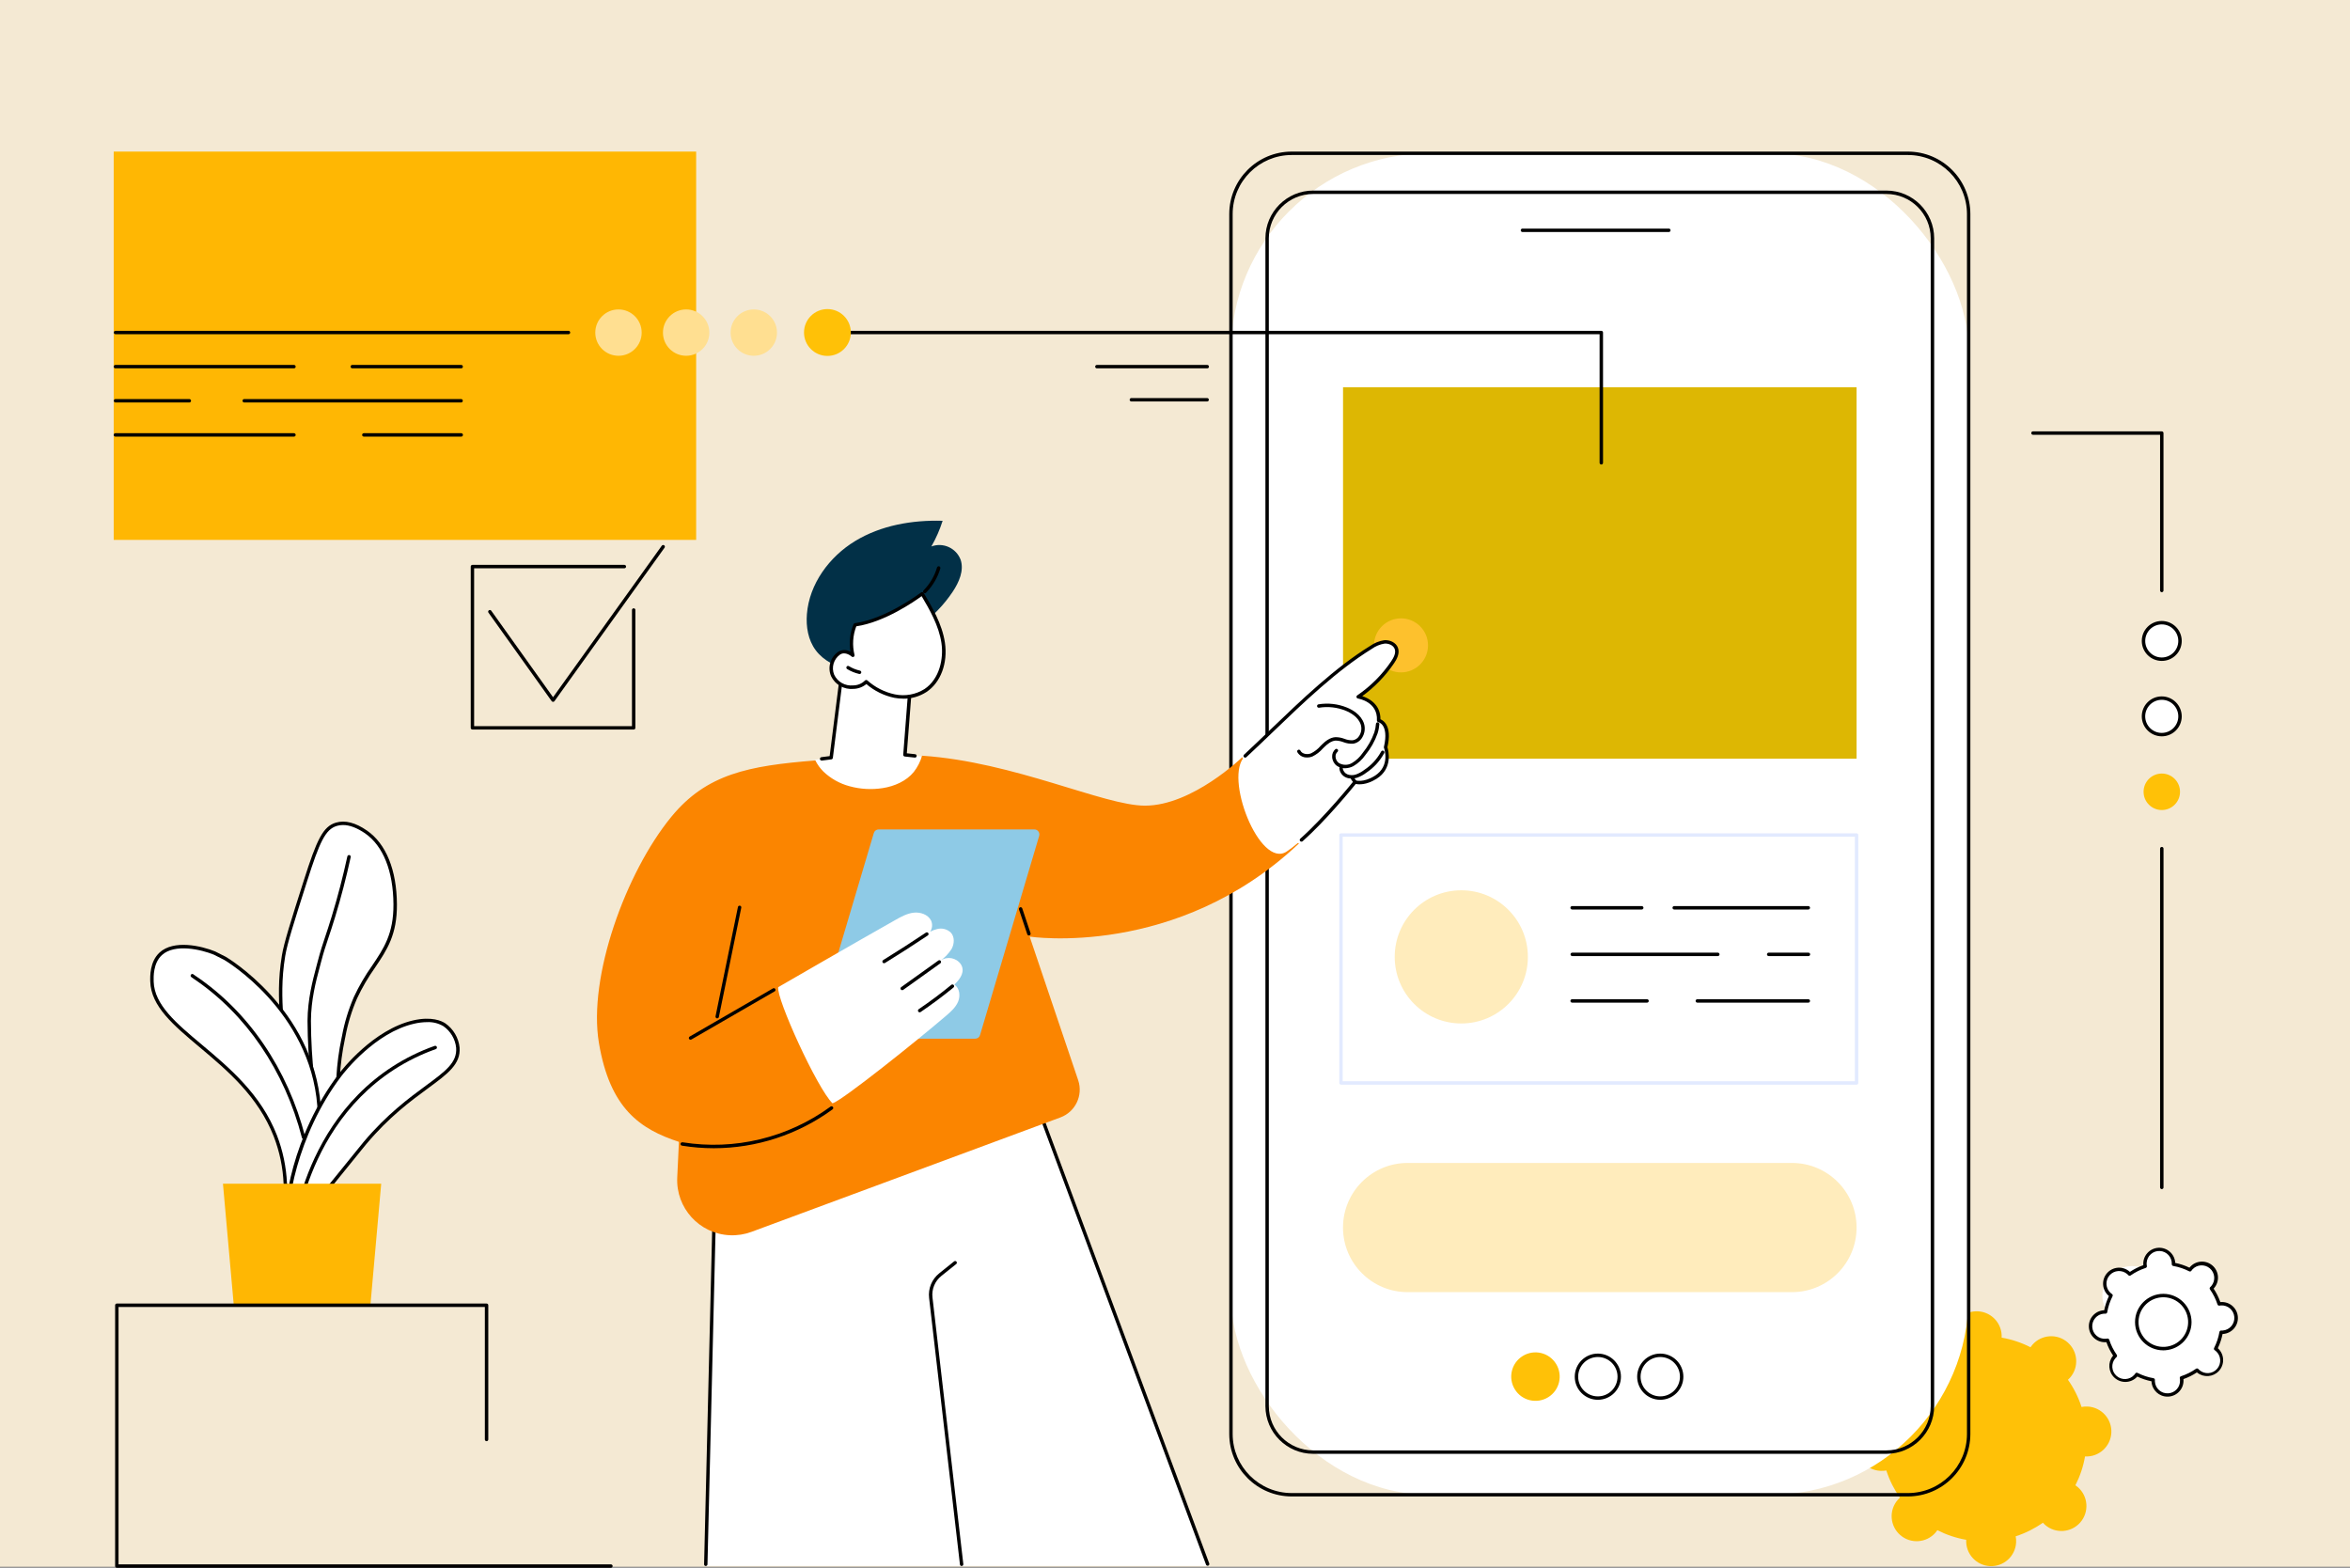 <?xml version="1.0" encoding="UTF-8"?>
<svg id="Layer_1" xmlns="http://www.w3.org/2000/svg" version="1.1" viewBox="0 0 930 620.41">
  <rect x="0" y="0" width="930" height="620.41" fill="#808080" stroke="none"/>
  <!-- Generator: Adobe Illustrator 29.5.1, SVG Export Plug-In . SVG Version: 2.1.0 Build 141)  -->
  <defs>
    <style>
      .st0 {
        fill: #023047;
      }

      .st1 {
        fill: #fdc12d;
      }

      .st2 {
        fill: #ffb703;
      }

      .st3 {
        fill: #8ecae6;
      }

      .st4 {
        fill: #ffc107;
      }

      .st5 {
        fill: #fff;
      }

      .st6 {
        fill: #ddb703;
      }

      .st7 {
        fill: #e2eaff;
      }

      .st8 {
        fill: #f4e9d3;
      }

      .st9 {
        fill: #ffecbc;
      }

      .st10 {
        fill: #fb8500;
      }

      .st11 {
        fill: #ffdf91;
      }
    </style>
  </defs>
  <g id="_2">
    <path id="Path_520" class="st8" d="M0,0h930v620H0V0Z"/>
    <g id="Group_354">
      <g id="BACKGROUND">
        <rect id="Rectangle_57" class="st2" x="45" y="59.99" width="230.5" height="153.66"/>
      </g>
      <g id="OBJECTS">
        <g id="Group_313">
          <path id="Path_451" class="st4" d="M745.31,582.06c.4-.03.8-.08,1.19-.16,1.24,3.84,3.06,7.47,5.38,10.77-.3.27-.58.55-.85.85-3.58,4.12-3.14,10.37.99,13.95,4.12,3.58,10.37,3.14,13.95-.98h0c.26-.3.5-.62.73-.96,3.59,1.83,7.44,3.12,11.42,3.81-.3,5.45,3.89,10.11,9.34,10.41,5.45.3,10.11-3.89,10.41-9.34.02-.42.02-.84-.01-1.26-.03-.4-.09-.8-.17-1.19,3.84-1.24,7.47-3.06,10.77-5.38.27.3.55.58.86.85,4.12,3.58,10.37,3.14,13.95-.98,3.58-4.12,3.14-10.37-.98-13.95h0c-.31-.26-.63-.5-.96-.73,1.83-3.59,3.12-7.44,3.81-11.42,5.45.3,10.11-3.89,10.41-9.34s-3.89-10.11-9.34-10.41c-.42-.02-.84-.02-1.26.01-.4.03-.8.09-1.19.17-1.24-3.84-3.06-7.47-5.38-10.77.3-.27.58-.55.85-.86,3.58-4.12,3.14-10.37-.99-13.95-4.12-3.58-10.37-3.14-13.95.98h0c-.26.3-.51.63-.73.96-3.59-1.84-7.44-3.12-11.42-3.81.3-5.45-3.89-10.11-9.34-10.41-5.45-.3-10.11,3.89-10.41,9.34-.02.42-.02.84.01,1.26.03.4.09.8.17,1.19-3.84,1.24-7.47,3.06-10.77,5.38-.27-.3-.55-.58-.86-.85-4.07-3.65-10.32-3.31-13.96.76-3.65,4.07-3.31,10.32.76,13.96.38.34.78.65,1.21.93-1.84,3.59-3.12,7.44-3.81,11.42-5.45-.27-10.09,3.93-10.36,9.38s3.93,10.09,9.38,10.36c.39.02.78.02,1.18-.01h0ZM783.82,551.02c0-10.94-8.87-19.8-19.8-19.8-10.94,0-19.8,8.87-19.8,19.8,0,10.94,8.87,19.8,19.8,19.8,10.93,0,19.79-8.86,19.8-19.8h0Z"/>
          <g id="Group_312">
            <path id="Path_452" class="st5" d="M833.36,530.46c.23-.02.46-.05.68-.1.71,2.19,1.74,4.27,3.07,6.16-.17.15-.33.32-.49.49-2.05,2.36-1.8,5.93.56,7.98s5.93,1.8,7.98-.56c.15-.17.29-.36.41-.55,2.06,1.05,4.26,1.78,6.53,2.18-.01.23-.01.46,0,.69.25,3.11,2.98,5.43,6.1,5.18,3.07-.25,5.37-2.91,5.18-5.98-.02-.23-.05-.46-.09-.68,2.2-.71,4.27-1.74,6.16-3.07.15.17.31.33.49.48,2.36,2.05,5.93,1.79,7.98-.56s1.79-5.93-.56-7.98c-.17-.15-.36-.29-.55-.41,1.05-2.06,1.78-4.26,2.18-6.53.23.02.46.02.69,0,3.11-.26,5.42-3,5.16-6.11-.26-3.05-2.9-5.35-5.96-5.17-.23.02-.46.05-.68.09-.71-2.19-1.74-4.27-3.07-6.16.17-.15.33-.31.49-.49,2.05-2.36,1.79-5.93-.56-7.98-2.36-2.05-5.93-1.79-7.98.56h0c-.15.17-.29.36-.41.55-2.05-1.05-4.26-1.79-6.53-2.18.01-.23.01-.46,0-.69-.21-3.12-2.91-5.47-6.03-5.26s-5.47,2.91-5.26,6.03c.02.24.05.48.09.71-2.19.71-4.27,1.74-6.16,3.07-2.09-2.31-5.67-2.49-7.98-.4-2.31,2.09-2.49,5.67-.4,7.98.15.17.31.33.48.47.17.15.36.29.55.42-1.05,2.06-1.78,4.26-2.18,6.53-.23-.02-.46-.02-.69,0-3.12.21-5.47,2.91-5.26,6.02s2.91,5.47,6.02,5.26c.01,0,.02,0,.03,0h0ZM855.38,512.71c0-6.45-5.24-11.68-11.69-11.68-6.45,0-11.68,5.24-11.68,11.69s5.24,11.68,11.69,11.68c6.45,0,11.68-5.23,11.68-11.68h0Z"/>
            <path id="Path_453" d="M857.75,552.68c-3.32,0-6.07-2.57-6.3-5.89,0-.06,0-.12,0-.18-1.95-.39-3.85-1.02-5.64-1.88-.04.05-.08.09-.11.14-2.39,2.55-6.4,2.67-8.95.28-2.41-2.26-2.67-5.99-.61-8.57l.12-.13c-1.11-1.65-2-3.44-2.66-5.32h-.18c-3.48.24-6.51-2.38-6.75-5.87s2.38-6.51,5.87-6.75h.18c.39-1.95,1.02-3.85,1.88-5.64-.05-.04-.09-.07-.14-.11-2.64-2.29-2.92-6.29-.63-8.93,2.29-2.64,6.29-2.92,8.93-.63l.13.12c1.66-1.1,3.44-2,5.32-2.66,0-.06,0-.12-.01-.18-.21-3.49,2.45-6.49,5.94-6.7,3.44-.2,6.41,2.37,6.69,5.81,0,.06,0,.12,0,.18,1.95.39,3.85,1.02,5.64,1.88l.11-.14c2.25-2.68,6.24-3.02,8.92-.77,2.68,2.25,3.02,6.24.77,8.92-.04.05-.09.1-.13.15l-.12.13c1.11,1.65,2,3.44,2.66,5.32h.18c3.49-.25,6.52,2.38,6.76,5.87.25,3.49-2.38,6.52-5.87,6.76h-.18c-.39,1.95-1.02,3.85-1.88,5.64l.14.11c2.53,2.41,2.63,6.42.22,8.95-2.25,2.37-5.94,2.63-8.5.61-.04-.04-.09-.08-.13-.12-1.65,1.11-3.44,2-5.32,2.66v.18c.24,3.48-2.39,6.5-5.87,6.75-.16,0-.31,0-.47,0ZM845.58,543.21c.11,0,.21.03.31.07,2,1.02,4.13,1.73,6.34,2.11.34.06.58.36.56.7-.01.2-.01.41,0,.61.16,2.75,2.52,4.84,5.27,4.67,2.75-.16,4.84-2.52,4.67-5.27-.01-.24-.05-.47-.09-.71-.06-.33.13-.66.46-.77,2.13-.69,4.15-1.7,5.98-2.98.28-.2.66-.15.89.1.14.15.28.29.43.43,2.08,1.8,5.22,1.58,7.02-.5,1.8-2.08,1.58-5.22-.5-7.02-.15-.13-.31-.25-.48-.36-.28-.19-.38-.56-.22-.87,1.02-1.99,1.73-4.13,2.11-6.34.06-.34.36-.57.7-.56.2.01.41.01.61,0,2.74-.22,4.79-2.61,4.58-5.35-.21-2.71-2.56-4.75-5.28-4.58-.2.01-.4.04-.6.08-.33.06-.66-.13-.77-.45-.69-2.13-1.7-4.15-2.99-5.98-.2-.28-.15-.66.1-.89.15-.13.29-.28.43-.43,1.77-2.1,1.5-5.25-.6-7.02-2.06-1.73-5.12-1.52-6.92.49-.13.15-.25.32-.36.48-.19.28-.56.38-.86.22-2-1.02-4.13-1.73-6.34-2.12-.34-.06-.58-.36-.56-.7.14-2.75-1.98-5.08-4.73-5.22-2.75-.14-5.08,1.98-5.22,4.73,0,.2,0,.39,0,.59.02.21.04.41.09.61.06.34-.13.66-.46.77-2.13.69-4.15,1.7-5.98,2.98-.28.2-.66.15-.89-.1-.14-.15-.28-.29-.43-.43-2.08-1.8-5.22-1.58-7.02.5-1.8,2.08-1.58,5.22.5,7.02h0c.15.13.31.25.48.36.28.19.38.56.22.87-1.02,2-1.73,4.13-2.11,6.34-.06.34-.36.58-.7.56-.2-.01-.41-.01-.61,0-2.74.2-4.81,2.58-4.61,5.33.2,2.74,2.58,4.81,5.33,4.61h0c.21-.02.41-.04.61-.08.33-.07.67.13.77.45.69,2.13,1.7,4.15,2.99,5.98.2.28.15.66-.1.89-.15.13-.29.28-.43.43-1.82,2.07-1.61,5.21.45,7.03,2.07,1.82,5.21,1.61,7.03-.45.15-.17.28-.35.41-.53.11-.19.31-.31.54-.32h0ZM856.1,534.36c-6.17,0-11.17-5.01-11.17-11.19,0-6.17,5.02-11.17,11.19-11.17,6.17,0,11.17,5.02,11.17,11.19,0,5.86-4.54,10.73-10.39,11.14-.26.02-.53.03-.8.03h0ZM855.43,513.38c-5.41.38-9.48,5.08-9.1,10.49s5.08,9.48,10.49,9.1c5.41-.38,9.48-5.08,9.1-10.49-.18-2.59-1.39-5.01-3.36-6.72-1.97-1.71-4.53-2.57-7.13-2.38Z"/>
          </g>
        </g>
        <g id="Group_322">
          <g id="Group_316">
            <g id="Group_314">
              <rect id="Rectangle_58" class="st5" x="487.14" y="60.67" width="291.95" height="530.84" rx="78.45" ry="78.45"/>
              <path id="Path_454" d="M755.02,592.18h-243.81c-13.65,0-24.72-11.05-24.74-24.7V84.69c.03-13.65,11.1-24.7,24.74-24.7h243.81c13.65,0,24.72,11.05,24.74,24.7v482.8c-.03,13.64-11.1,24.69-24.74,24.69ZM511.21,61.34c-12.9,0-23.37,10.45-23.39,23.35v482.8c.03,12.9,10.49,23.35,23.4,23.35h243.8c12.9,0,23.37-10.45,23.4-23.35V84.69c-.03-12.9-10.49-23.35-23.4-23.35h-243.81Z"/>
            </g>
            <g id="Group_315">
              <rect id="Rectangle_59" class="st5" x="501.46" y="76.09" width="263.3" height="498.54" rx="59.45" ry="59.45"/>
              <path id="Path_455" d="M746.52,575.31h-226.82c-10.43,0-18.89-8.44-18.92-18.87V94.29c.02-10.43,8.48-18.87,18.92-18.88h226.82c10.43,0,18.89,8.44,18.92,18.88v462.14c-.02,10.43-8.48,18.88-18.92,18.88h0ZM519.7,76.76c-9.69,0-17.55,7.84-17.57,17.53v462.14c.02,9.68,7.88,17.52,17.56,17.53h226.82c9.69,0,17.54-7.84,17.56-17.53V94.29c-.02-9.69-7.88-17.52-17.56-17.53h-226.81Z"/>
            </g>
            <path id="Path_456" d="M660.47,91.81h-58.01c-.37-.02-.66-.35-.63-.72.02-.34.29-.61.63-.63h58.02c.37.02.66.35.63.72-.02.34-.29.61-.63.63h0Z"/>
          </g>
          <path id="Path_522" class="st6" d="M531.5,153.25h203.23v146.99h-203.23v-146.99Z"/>
          <g id="Group_318">
            <path id="Rectangle_61" class="st9" d="M557.05,460.21h152.12c14.11,0,25.56,11.44,25.56,25.56h0c0,14.11-11.44,25.56-25.56,25.56h-152.12c-14.11,0-25.56-11.44-25.56-25.56h0c0-14.11,11.44-25.56,25.56-25.56Z"/>
            <g id="Group_317">
              <path id="Path_457" d="M657.04,553.93c-5.05,0-9.14-4.09-9.14-9.14s4.09-9.14,9.14-9.14,9.14,4.09,9.14,9.14-4.09,9.14-9.14,9.14h0ZM657.04,537c-4.3,0-7.79,3.48-7.79,7.79,0,4.3,3.48,7.79,7.79,7.79,4.3,0,7.79-3.48,7.79-7.79h0c0-4.3-3.49-7.79-7.79-7.79Z"/>
              <path id="Path_458" d="M632.34,553.93c-5.05,0-9.14-4.09-9.14-9.14s4.09-9.14,9.14-9.14,9.14,4.09,9.14,9.14-4.09,9.14-9.14,9.14h0ZM632.34,537c-4.3,0-7.79,3.49-7.79,7.79,0,4.3,3.49,7.79,7.79,7.79,4.3,0,7.79-3.49,7.79-7.79s-3.49-7.79-7.79-7.79h0Z"/>
              <path id="Path_521" class="st4" d="M602.61,536.6c4.51-2.79,10.42-1.39,13.2,3.12s1.39,10.42-3.12,13.2-10.42,1.39-13.2-3.12c-2.79-4.51-1.39-10.42,3.12-13.2h0Z"/>
            </g>
          </g>
          <g id="Group_321">
            <g id="Group_319">
              <rect id="Rectangle_62" class="st5" x="530.68" y="330.43" width="204.04" height="98.12"/>
              <path id="Path_459" class="st7" d="M734.73,429.23h-204.03c-.37,0-.68-.3-.68-.67h0v-98.12c0-.37.3-.67.67-.67h204.04c.37,0,.67.3.68.67h0v98.12c0,.37-.3.67-.67.67ZM531.36,427.87h202.7v-96.76h-202.7v96.76Z"/>
            </g>
            <g id="Group_320">
              <path id="Path_460" d="M715.64,359.91h-53.08c-.37,0-.68-.3-.68-.67,0-.37.3-.68.67-.68h53.09c.37,0,.67.31.67.68,0,.37-.3.67-.67.67Z"/>
              <path id="Path_461" d="M649.72,359.91h-27.56c-.37,0-.68-.3-.68-.67,0-.37.3-.68.67-.68h27.57c.37,0,.67.31.67.68,0,.37-.3.67-.67.67Z"/>
              <path id="Path_462" d="M715.64,378.34h-15.65c-.37.02-.7-.26-.72-.63-.02-.37.26-.7.63-.72.03,0,.06,0,.09,0h15.65c.37-.02.7.26.72.63.02.37-.26.7-.63.72-.03,0-.06,0-.09,0Z"/>
              <path id="Path_463" d="M679.86,378.34h-57.7c-.37-.02-.66-.35-.63-.72.02-.34.29-.61.63-.63h57.7c.37.02.66.35.63.72-.02.34-.29.61-.63.63Z"/>
              <path id="Path_464" d="M715.64,396.77h-43.93c-.37,0-.68-.3-.68-.67,0-.37.3-.68.67-.68h43.94c.37,0,.67.31.67.68,0,.37-.3.67-.67.67Z"/>
              <path id="Path_465" d="M651.81,396.77h-29.65c-.37,0-.68-.3-.68-.67,0-.37.3-.68.67-.68h29.66c.37,0,.68.3.68.67,0,.37-.3.68-.67.68h0Z"/>
            </g>
            <circle id="Ellipse_35" class="st9" cx="578.3" cy="378.66" r="26.35"/>
          </g>
          <circle id="Ellipse_36" class="st1" cx="554.44" cy="255.39" r="10.69"/>
        </g>
        <g id="Group_332">
          <g id="Group_323">
            <path id="Path_466" class="st5" d="M478.2,619.67l-73.4-197.64-55.18-24.22-66.08,46.69-4.24,175.17h198.9Z"/>
            <path id="Path_467" d="M279.32,619.71h-.02c-.37,0-.67-.32-.66-.69,0,0,0,0,0,0l4.22-174.53c0-.21.11-.41.28-.53l66.08-46.69c.19-.14.45-.16.66-.07l55.18,24.22c.17.07.3.21.36.38l73.13,196.9c.13.35-.05.74-.4.87-.35.13-.74-.05-.87-.4l-73.02-196.64-54.57-23.96-65.49,46.28-4.22,174.19c0,.37-.31.66-.67.66Z"/>
            <path id="Path_468" d="M380.56,619.71c-.35,0-.64-.27-.67-.61l-12.2-105.46c-.44-3.73,1.08-7.43,4.02-9.77l5.85-4.69c.28-.24.71-.21.95.07.24.28.21.71-.07.95-.01.01-.03.02-.04.03l-5.85,4.68c-2.58,2.05-3.91,5.29-3.52,8.56l12.2,105.48c.04.37-.22.71-.59.75,0,0,0,0,0,0h-.07Z"/>
          </g>
          <g id="Group_326">
            <g id="Group_324">
              <path id="Path_469" class="st0" d="M377.04,234.15c2.49-3.75,4.55-8.39,3.12-12.66-1.77-4.63-6.93-6.97-11.58-5.24,1.85-3.22,3.34-6.62,4.46-10.16-12-.35-24.34,1.77-34.6,8s-18.16,16.97-19.11,28.93c-.4,4.98.48,10.23,3.45,14.25,3.11,4.22,8.16,6.61,13.24,7.88,6.62,1.66,13.93,1.61,19.96-1.58,4.15-2.18,7.31-5.87,8.84-10.31.37-1.12.6-2.28.7-3.45.07-.85-.36-2.41-.04-3.15.39-.88,2.04-1.76,2.76-2.41,1.04-.92,2.04-1.88,2.99-2.88,2.15-2.23,4.09-4.64,5.81-7.22Z"/>
              <path id="Path_470" d="M365.97,234.77c-.37,0-.68-.29-.68-.66,0-.18.07-.36.2-.49,2.5-2.53,4.33-5.63,5.33-9.04.1-.36.47-.57.83-.48s.57.47.48.83c0,0,0,.02,0,.03-1.07,3.62-3.02,6.92-5.67,9.61-.13.13-.3.2-.48.2Z"/>
            </g>
            <path id="Path_471" class="st5" d="M364.86,299.42l-6.71-.73,1.77-22.91s-5.58-27.92-27.05-7.06l-3.93,31.1-6.31.79s2.56,14.51,20.58,14.47c15.31-.04,21.93-5.2,21.66-15.66Z"/>
            <path id="Path_472" d="M325.18,300.97c-.37.01-.69-.28-.7-.65-.01-.36.26-.66.62-.7l3.23-.41,3.87-30.59c.02-.15.09-.29.2-.4,6.71-6.52,12.65-9.03,17.63-7.48,7.98,2.48,10.46,14.4,10.56,14.91,0,.06,0,.12,0,.18l-1.72,22.26,3.3.36c.37.04.64.37.6.75s-.37.64-.75.6h0l-3.96-.43c-.37-.03-.64-.36-.61-.72l1.76-22.82c-.24-1.07-2.73-11.66-9.62-13.81-4.44-1.38-9.86.98-16.11,7l-3.88,30.89c-.04.31-.28.55-.58.59l-3.74.47h-.1Z"/>
            <g id="Group_325">
              <path id="Path_473" class="st5" d="M342.81,269.77c3.18,2.84,7.04,4.8,11.21,5.68,4.2.86,8.57.07,12.2-2.2,5.91-3.92,8.05-11.88,7.01-18.89s-4.69-13.33-8.32-19.43c0,0-13.84,10.61-26.55,12.32-1.55,3.84-1.85,8.07-.87,12.09,0,0-2.82-2.57-5.41-.87-2.83,1.97-3.9,5.65-2.58,8.83,1.49,3.1,4.76,4.93,8.18,4.6,1.92-.01,3.76-.78,5.12-2.14Z"/>
              <path id="Path_474" d="M357.43,276.47c-1.18,0-2.37-.11-3.53-.33-4.08-.86-7.88-2.73-11.04-5.44-1.44,1.19-3.23,1.86-5.09,1.91-3.71.35-7.25-1.65-8.87-5.01-1.48-3.49-.3-7.53,2.83-9.67,1.47-.91,3.33-.92,4.81-.03-.58-3.67-.16-7.43,1.23-10.87.09-.23.29-.39.54-.42,12.39-1.67,26.08-12.08,26.23-12.18.15-.12.35-.17.54-.13.19.03.35.15.45.31,3.26,5.46,7.3,12.27,8.41,19.68,1.21,8.13-1.66,15.81-7.3,19.55-2.74,1.76-5.94,2.69-9.19,2.65ZM342.81,269.1c.16,0,.32.06.44.16,3.09,2.76,6.85,4.67,10.9,5.52,4.03.84,8.22.08,11.71-2.1,5.93-3.93,7.64-11.99,6.71-18.23-1.02-6.86-4.72-13.29-7.84-18.54-2.81,2.06-14.6,10.27-25.86,11.94-1.39,3.62-1.63,7.57-.7,11.33.09.36-.14.73-.5.81-.22.05-.45,0-.61-.16-.1-.09-2.48-2.19-4.6-.81-2.55,1.79-3.52,5.12-2.33,8,1.36,2.85,4.36,4.53,7.5,4.21,1.76,0,3.44-.7,4.69-1.94.13-.13.31-.21.49-.21h0Z"/>
            </g>
            <path id="Path_475" d="M340.15,266.72c-.05,0-.1,0-.15-.02-1.68-.39-3.28-1.04-4.75-1.94-.31-.2-.41-.62-.21-.93.19-.31.59-.4.91-.22,1.35.82,2.83,1.42,4.37,1.77.36.08.6.44.52.8-.07.31-.35.54-.67.53h-.01Z"/>
          </g>
          <g id="Group_331">
            <g id="Group_327">
              <path id="Path_476" class="st10" d="M407.46,370.64s58.23,8.86,106.59-36.86c-11.55-6.61-18.63-18.44-22.4-34.17,0,0-19.7,19.19-38.52,19.21-16.33,0-51.65-17.32-88.22-19.77-.68,2.34-1.79,4.52-3.29,6.44-2.96,3.64-7.69,5.65-12.22,6.37-4.4.7-8.9.45-13.19-.73-3.9-1.03-7.47-3.04-10.38-5.83-1.28-1.28-2.35-2.76-3.16-4.37-26.43,2.1-43.07,5.3-57.04,22.35-17.99,21.97-32.99,63.3-28.62,89.39s16.36,34.17,31.67,39.19l-.67,14.11c-.57,12.04,8.73,22.27,20.77,22.84,2.94.14,5.87-.32,8.63-1.34l122.24-45.28c5.94-2.2,9.06-8.73,7.03-14.74l-19.2-56.81Z"/>
              <path id="Path_477" d="M407.18,370.18c-.29,0-.55-.18-.64-.46l-3.29-9.85c-.11-.36.1-.73.46-.84.34-.1.7.08.83.41l3.29,9.84c.12.35-.07.74-.42.86,0,0,0,0,0,0-.07.02-.14.03-.21.03h0Z"/>
            </g>
            <g id="Group_328">
              <path id="Path_478" class="st5" d="M492.78,299.15c16.21-14.81,31.11-31.39,49.78-42.95,1.57-1.14,3.4-1.88,5.31-2.18,1.94-.16,4.08.76,4.73,2.58s-.37,3.84-1.47,5.46c-3.64,5.39-8.28,10.04-13.66,13.69,0,0,8.55,1.31,8.11,9.36,0,0,5.04.9,2.76,10.62,0,0,2.86,7.61-3.95,11.87-4.91,3.07-8.13,1.84-8.13,1.84,0,0-16.39,20.51-27.07,27.54s-25.15-29.86-16.42-37.83Z"/>
              <path id="Path_479" d="M515.04,333.06c-.37,0-.68-.3-.68-.67,0-.19.08-.38.23-.51,9.78-8.68,21.02-22.7,21.14-22.85.18-.23.49-.31.77-.21.02,0,3.02,1.03,7.53-1.79,6.25-3.91,3.79-10.78,3.68-11.06-.05-.13-.06-.26-.03-.39,1.1-4.7.41-7.13-.36-8.34-.42-.7-1.08-1.23-1.86-1.47-.33-.07-.56-.36-.55-.7.4-7.33-7.22-8.59-7.54-8.65-.37-.07-.61-.42-.55-.79.03-.18.14-.34.28-.44,5.3-3.61,9.87-8.19,13.46-13.5.88-1.3,1.98-3.21,1.39-4.85-.56-1.56-2.5-2.27-4.04-2.15-1.81.29-3.53,1.01-5.02,2.08-13.83,8.57-26.77,21-39.27,33.01-3.59,3.45-6.98,6.7-10.39,9.86-.27.25-.7.24-.95-.03-.25-.27-.24-.7.03-.95,3.4-3.16,6.78-6.41,10.37-9.85,12.58-12.06,25.56-24.54,39.52-33.18,1.67-1.19,3.59-1.97,5.61-2.28,2.06-.17,4.63.81,5.43,3.03s-.5,4.52-1.53,6.06c-3.42,5.04-7.68,9.45-12.6,13.04,2.51.82,7.25,3.16,7.19,9.15.89.38,1.63,1.02,2.15,1.84,1.35,2.05,1.56,5.16.61,9.24.4,1.29,2.26,8.38-4.3,12.48-4.08,2.55-7.1,2.28-8.23,2.04-1.8,2.22-12.01,14.68-21.02,22.67-.13.11-.3.17-.47.16Z"/>
              <path id="Path_480" d="M532.28,304.02c-1.19.02-2.36-.34-3.33-1.04-1.08-.85-1.72-2.13-1.76-3.51-.06-1.13.4-2.23,1.25-2.98.29-.24.71-.2.95.08.24.29.2.71-.08.95-.54.48-.82,1.19-.77,1.91.03.96.48,1.86,1.23,2.46,1.59.98,3.59,1.02,5.22.09,1.72-1.01,3.19-2.4,4.3-4.05,1.99-2.42,3.55-5.17,4.6-8.12.35-1.1.56-2.23.64-3.38.04-.37.37-.64.74-.6.35.04.61.34.61.69-.09,1.25-.32,2.49-.7,3.68-1.09,3.11-2.72,5.99-4.81,8.54-1.25,1.81-2.87,3.32-4.77,4.43-1.02.54-2.16.83-3.32.85Z"/>
              <path id="Path_481" d="M517.28,299.74c-1.57.09-3.05-.71-3.84-2.06-.19-.32-.08-.74.24-.93.32-.19.74-.08.93.24.01.02.03.05.04.08.7,1.36,2.76,1.63,4.22,1.03,1.4-.7,2.64-1.66,3.66-2.84l.6-.6c1.33-1.3,3.14-2.82,5.36-2.95,1.22,0,2.42.22,3.56.66,1.05.42,2.18.62,3.31.57,1.08-.18,2.02-.82,2.56-1.77.82-1.3,1.05-2.89.61-4.37-.98-3.12-4.18-4.82-6-5.56-3.33-1.35-6.98-1.76-10.53-1.18-.37.06-.72-.19-.78-.56-.06-.37.19-.72.56-.78,3.8-.62,7.69-.18,11.25,1.27,2.04.83,5.63,2.76,6.78,6.41.55,1.86.27,3.86-.76,5.5-.76,1.28-2.05,2.16-3.52,2.39-1.33.09-2.66-.12-3.9-.61-.98-.38-2.02-.59-3.07-.61-1.77.11-3.33,1.43-4.49,2.57-.2.19-.39.39-.59.58-1.14,1.31-2.54,2.38-4.1,3.14-.67.27-1.38.41-2.1.41Z"/>
              <path id="Path_482" d="M534.89,308.1c-.75,0-1.5-.14-2.19-.43-1.5-.62-2.53-2.03-2.66-3.65-.01-.37.28-.69.65-.7.37-.01.69.28.7.65.11,1.1.82,2.04,1.84,2.46,1.1.42,2.33.43,3.44.03,1.19-.44,2.3-1.06,3.3-1.84,2.77-1.83,5.04-4.32,6.62-7.23.17-.33.58-.46.91-.29.33.17.46.57.3.91-1.67,3.12-4.09,5.77-7.04,7.73-1.12.86-2.36,1.54-3.68,2.01-.71.23-1.44.36-2.19.36Z"/>
              <path id="Path_483" d="M536.06,309.76c-.18,0-.35-.07-.48-.2-.48-.48-.86-1.04-1.13-1.66-.19-.32-.08-.73.24-.92s.73-.08.92.24c.03.05.05.09.06.15.2.46.49.88.84,1.24.26.27.26.7,0,.96-.13.12-.3.19-.47.2h.01Z"/>
            </g>
            <path id="Path_484" class="st3" d="M409.33,328.22h-61.61c-.88,0-1.66.58-1.91,1.42l-23.4,78.85c-.31,1.05.28,2.16,1.34,2.47.18.05.38.08.57.08h61.61c.88,0,1.66-.58,1.91-1.42l23.41-78.85c.31-1.05-.29-2.16-1.34-2.47-.18-.05-.37-.08-.56-.08h0Z"/>
            <g id="Group_330">
              <g id="Group_329">
                <path id="Path_485" class="st5" d="M377.69,389.63c2.65-2.55,4.26-5.32,2.57-8.04-1.81-2.62-5.41-3.28-8.03-1.47-.11.08-.22.16-.32.24,1.88-1.29,3.48-2.94,4.7-4.86,1.08-2,1.23-4.68-.26-6.39-1.45-1.43-3.56-1.98-5.52-1.45-.96.23-1.88.58-2.74,1.05.89-1.32,1.03-3.01.36-4.46-1.23-2.37-4.21-3.38-6.86-3.08s-5.06,1.64-7.36,2.95c-15.54,8.75-46.26,26.53-46.26,26.53-.81,4.42,15.38,40.02,21.5,45.97,3.96-1.19,33.66-24.98,44.91-34.63,1.89-1.62,3.83-3.33,4.79-5.62s.59-5.36-1.47-6.74Z"/>
                <path id="Path_486" d="M349.86,381.18c-.37,0-.67-.3-.67-.68,0-.23.12-.45.32-.57,5.67-3.49,11.35-7.15,16.9-10.86.3-.22.73-.14.94.16.22.3.14.73-.16.94,0,0-.02.01-.03.02-5.56,3.72-11.26,7.39-16.94,10.89-.11.06-.23.1-.36.1Z"/>
                <path id="Path_487" d="M357.06,391.83c-.37,0-.68-.29-.69-.66,0-.22.1-.44.29-.56l14.67-10.49c.3-.23.72-.17.95.13.23.3.17.72-.13.95-.01,0-.02.02-.03.02l-14.67,10.49c-.11.08-.25.13-.39.13Z"/>
                <path id="Path_488" d="M363.94,400.59c-.37,0-.67-.31-.67-.68,0-.22.11-.42.29-.54,4.45-3.01,8.81-6.26,12.95-9.67.3-.22.73-.15.95.15.2.28.16.66-.09.9-4.18,3.44-8.59,6.71-13.06,9.75-.11.07-.24.11-.38.11Z"/>
              </g>
              <path id="Path_489" d="M282.46,454.38c-4.2,0-8.4-.34-12.55-1.01-.37-.05-.63-.39-.58-.76s.39-.63.76-.58c.01,0,.03,0,.04,0,20.61,3.3,41.68-1.79,58.53-14.11.29-.23.72-.18.95.11.23.29.18.72-.11.95-.01,0-.02.02-.04.03-13.64,9.98-30.1,15.36-47,15.37h0Z"/>
              <path id="Path_490" d="M273.28,411.45c-.37,0-.68-.3-.68-.67,0-.24.13-.47.34-.59l32.96-19.05c.32-.19.74-.08.92.25.19.32.08.74-.25.92l-32.96,19.05c-.1.06-.22.09-.34.09Z"/>
              <path id="Path_491" d="M283.84,403s-.09,0-.14-.02c-.37-.08-.6-.43-.53-.8l8.87-43.29c.1-.36.47-.57.83-.47.33.09.54.41.49.74l-8.87,43.29c-.06.31-.34.54-.66.54h0Z"/>
            </g>
          </g>
        </g>
        <g id="Group_340">
          <g id="Group_339">
            <g id="Group_334">
              <g id="Group_333">
                <path id="Path_492" class="st5" d="M133.78,426.47c.28-5.24.97-10.44,2.05-15.57.99-5.52,2.61-10.92,4.83-16.07,6.62-14.68,15.85-18.97,15.73-36.96-.02-3.57-.14-20.75-11.53-28.63-1.48-1.02-6.61-4.57-11.72-3.07-4.95,1.45-7.33,6.89-12.3,22.48-5.22,16.35-7.81,24.53-8.65,29.59-1.68,10.15-1.12,18.07-.79,24.9.47,8.47,1.56,16.89,3.28,25.2,2.65,13.01,4.97,24.44,8.42,24.62,1.31.06,5.08-1.36,10.67-26.49Z"/>
                <path id="Path_493" d="M123.33,453.63h-.24c-3.79-.2-5.81-9.2-9.04-25.14-1.72-8.35-2.82-16.81-3.3-25.32l-.06-1.3c-.34-6.64-.72-14.16.86-23.73.84-5.11,3.46-13.33,8.67-29.69,5.14-16.14,7.57-21.41,12.75-22.92,3.6-1.05,7.73,0,12.29,3.17,7.53,5.22,11.73,15.57,11.82,29.18.08,12.06-3.96,18.06-8.64,25-2.74,3.86-5.14,7.96-7.15,12.25-2.11,4.88-3.66,9.98-4.63,15.22l-.15.72c-1.08,5.1-1.76,10.27-2.04,15.47,0,.04,0,.08-.01.11-5.73,25.76-9.61,27-11.12,27ZM135.74,326.48c-.81,0-1.62.11-2.4.34-4.6,1.35-6.87,6.42-11.85,22.04-5.19,16.28-7.8,24.47-8.62,29.47-1.56,9.44-1.18,16.88-.84,23.45l.06,1.31c.48,8.44,1.57,16.82,3.27,25.1,2.39,11.77,4.87,23.93,7.8,24.08.95.05,4.57-1.67,9.96-25.9.28-5.25.97-10.47,2.06-15.62l.15-.72c.98-5.33,2.56-10.52,4.71-15.49,2.04-4.36,4.47-8.53,7.26-12.45,4.55-6.75,8.49-12.58,8.41-24.24-.09-13.16-4.08-23.13-11.24-28.08-3.19-2.18-6.12-3.29-8.74-3.29h0Z"/>
              </g>
              <path id="Path_494" d="M123.75,428.22c-.34,0-.62-.25-.67-.58-.88-7.86-1.34-15.76-1.38-23.66.07-8.59,1.99-15.81,3.53-21.61.18-.69.36-1.36.53-2,1.03-3.99,1.87-6.48,2.92-9.64.74-2.22,1.58-4.72,2.65-8.26,2.34-7.67,4.4-15.6,6.14-23.58.08-.36.44-.6.8-.52.36.08.6.44.52.8-1.74,8.02-3.82,15.99-6.16,23.69-1.08,3.55-1.92,6.07-2.67,8.28-1.05,3.14-1.88,5.62-2.9,9.55-.17.65-.35,1.32-.53,2.01-1.53,5.72-3.42,12.84-3.48,21.27.03,7.84.49,15.67,1.36,23.46.05.37-.2.71-.57.77,0,0,0,0,0,0h-.1Z"/>
            </g>
            <g id="Group_336">
              <g id="Group_335">
                <path id="Path_495" class="st5" d="M126.25,437.55c-2.83-36.67-34.88-57.13-37.18-58.3-.03,0-4.14-2.09-4.14-2.09-5.66-2.32-16.1-4.54-21.33.29-3.6,3.32-3.53,8.86-3.47,10.93.56,19.56,36.63,29.76,48.83,61.11,2.33,6.05,3.66,12.44,3.95,18.93,1.27,2.53,3,5.15,4.86,5.03,4.86-.32,9.76-19.14,8.48-35.91Z"/>
                <path id="Path_496" d="M117.65,474.14c-1.77,0-3.52-1.77-5.34-5.41-.04-.08-.07-.18-.07-.27-.27-6.41-1.59-12.73-3.9-18.72-6.19-15.9-18.51-26.24-29.38-35.37-10.31-8.66-19.22-16.13-19.5-25.97-.06-1.94-.22-7.85,3.68-11.45,5.61-5.16,16.49-2.69,22.04-.42.05.02,4.13,2.08,4.18,2.11.35.18,34.6,20.49,37.55,58.84,1.15,14.95-2.47,30.48-6.44,35.05-.63.87-1.59,1.44-2.66,1.57-.06,0-.11.01-.17.01h0ZM113.58,468.25c2.05,4.04,3.5,4.56,4.15,4.53.7-.14,1.31-.54,1.72-1.11,3.79-4.37,7.22-19.86,6.12-34.06-2.91-37.66-36.48-57.57-36.82-57.74l-4.13-2.09c-4.85-1.98-15.45-4.53-20.56.18-3.46,3.18-3.3,8.63-3.25,10.43.26,9.23,8.95,16.53,19.02,24.97,11,9.23,23.46,19.69,29.76,35.9,2.34,6.07,3.68,12.49,3.98,18.99h0Z"/>
              </g>
              <path id="Path_497" d="M120.15,450.79c-.31,0-.58-.21-.65-.51-6.88-26.62-22.09-48.97-42.82-62.94-.92-.61-1.06-.72-1.18-.94-.16-.34-.02-.74.32-.91.27-.13.6-.07.8.16.11.09.45.31.81.56,21,14.15,36.41,36.78,43.37,63.73.09.36-.12.73-.49.82-.05.01-.11.02-.17.02Z"/>
            </g>
            <g id="Group_338">
              <g id="Group_337">
                <path id="Path_498" class="st5" d="M175.85,405.53c-.81-.54-4.49-2.84-12.18-1.08-15.65,3.59-27.94,19.44-29.12,21-19.9,26.21-23.49,59.93-19.39,61.43.92.34,4.4-3.9,11.3-12.4,16.99-20.93,16.76-20.72,18.01-22.21,19.75-23.46,37.61-26.14,36.73-37.74-.39-3.64-2.34-6.92-5.34-9.01Z"/>
                <path id="Path_499" d="M115.28,487.58c-.12,0-.24-.02-.36-.07-.78-.4-1.32-1.14-1.46-2-2.11-7.2,2.34-36.46,20.56-60.47,1.36-1.8,13.76-17.63,29.51-21.25,7.36-1.68,11.35.26,12.71,1.18,3.17,2.21,5.23,5.69,5.64,9.53.51,6.62-4.68,10.43-12.55,16.21-6.81,5.01-15.29,11.24-24.34,22-.52.61-.79.94-2.18,2.67-1.92,2.38-5.98,7.41-15.83,19.53-8.25,10.15-10.4,12.66-11.7,12.66ZM169.01,404.48c-1.75.02-3.49.23-5.19.64-15.29,3.5-27.4,18.99-28.73,20.74-17.67,23.28-22.32,52.46-20.33,59.27.08.4.27.78.55,1.07,1.13-.45,5.33-5.63,10.62-12.14,9.84-12.12,13.9-17.15,15.83-19.53,1.4-1.74,1.66-2.06,2.19-2.69,9.16-10.88,18.07-17.43,24.57-22.21,7.76-5.71,12.45-9.15,12-15.03-.37-3.43-2.21-6.54-5.04-8.51-1.95-1.16-4.2-1.72-6.46-1.61h0Z"/>
              </g>
              <path id="Path_500" d="M120.6,470.6c-.07,0-.14-.01-.21-.03-.35-.11-.55-.5-.43-.85,0,0,0,0,0,0,4.74-14.39,14.73-34.33,35.38-47.66,5.23-3.37,10.84-6.12,16.71-8.19.36-.1.74.11.84.47.09.33-.07.68-.39.81-5.77,2.03-11.29,4.74-16.44,8.05-20.32,13.11-30.16,32.77-34.83,46.94-.09.28-.35.46-.64.47Z"/>
            </g>
            <path id="Path_501" class="st2" d="M150.86,468.43h-62.63l4.27,47.89h54.1l4.26-47.89Z"/>
          </g>
          <path id="Path_502" d="M241.78,620.41H46.23c-.37,0-.67-.3-.67-.68v-103.21c0-.37.3-.68.67-.68h146.33c.37,0,.68.3.68.68h0v53.11c0,.37-.3.68-.68.68s-.68-.3-.68-.68v-52.43H46.91v101.86h194.86c.37,0,.68.3.68.67s-.3.68-.67.68h0Z"/>
        </g>
        <g id="Group_353">
          <g id="Group_345">
            <g id="Group_343">
              <g id="Group_341">
                <path id="Path_503" d="M633.71,183.81c-.37,0-.68-.3-.68-.67h0v-50.88h-305.78c-.37-.02-.66-.35-.63-.72.02-.34.29-.61.63-.63h306.46c.37,0,.68.3.68.68v51.55c0,.37-.29.68-.67.68,0,0,0,0,0,0h0Z"/>
                <ellipse id="Ellipse_37" class="st4" cx="327.45" cy="131.58" rx="9.27" ry="9.27"/>
              </g>
              <g id="Group_342">
                <ellipse id="Ellipse_38" class="st11" cx="298.31" cy="131.62" rx="9.18" ry="9.17"/>
                <ellipse id="Ellipse_39" class="st11" cx="271.54" cy="131.62" rx="9.18" ry="9.17"/>
                <ellipse id="Ellipse_40" class="st11" cx="244.76" cy="131.62" rx="9.18" ry="9.17"/>
              </g>
            </g>
            <g id="Group_344">
              <path id="Path_504" d="M224.94,132.26H45.67c-.37-.02-.66-.35-.63-.72.02-.34.29-.61.63-.63h179.26c.37-.02.7.26.72.63.02.37-.26.7-.63.72-.03,0-.06,0-.09,0Z"/>
              <path id="Path_505" d="M116.33,145.76H45.67c-.37,0-.68-.3-.68-.67s.3-.68.68-.68h70.66c.37,0,.68.3.68.68s-.3.67-.68.67Z"/>
              <path id="Path_506" d="M182.52,145.76h-43.1c-.37,0-.68-.3-.68-.67s.3-.68.68-.68h43.1c.37,0,.67.3.67.68s-.3.67-.67.67Z"/>
              <path id="Path_507" d="M74.97,159.27h-29.3c-.37-.02-.66-.35-.63-.72.02-.34.29-.61.63-.63h29.3c.37.02.66.35.63.72-.02.34-.29.61-.63.63h0Z"/>
              <path id="Path_508" d="M182.52,159.27h-85.91c-.37-.02-.66-.35-.63-.72.02-.34.29-.61.63-.63h85.91c.37.02.66.35.63.72-.02.34-.29.61-.63.63Z"/>
              <path id="Path_509" d="M116.33,172.78H45.67c-.37,0-.68-.3-.68-.67s.3-.68.68-.68h70.66c.37,0,.68.3.68.68s-.3.67-.68.67Z"/>
              <path id="Path_510" d="M182.52,172.78h-38.53c-.37,0-.68-.3-.68-.67s.3-.68.68-.68h38.54c.37,0,.68.3.68.68s-.3.67-.68.67h0Z"/>
            </g>
          </g>
          <g id="Group_346">
            <path id="Path_511" d="M477.76,145.76h-43.67c-.37,0-.68-.3-.68-.67s.3-.68.68-.68h43.67c.37,0,.68.3.68.68s-.3.67-.68.67h0Z"/>
            <path id="Path_512" d="M477.76,158.87h-30.07c-.37-.02-.66-.35-.63-.72.02-.34.29-.61.63-.63h30.07c.37.02.66.35.63.72-.02.34-.29.61-.63.63h0Z"/>
          </g>
          <g id="Group_347">
            <path id="Path_513" d="M250.78,288.7h-63.82c-.37,0-.67-.3-.67-.67h0v-63.82c0-.37.3-.68.67-.68h60.17c.37.02.66.35.63.72-.02.34-.29.61-.63.63h-59.5v62.47h62.47v-46c.02-.37.35-.66.72-.63.34.02.61.29.63.63v46.68c0,.37-.3.67-.67.67Z"/>
            <path id="Path_514" d="M218.87,277.74c-.22,0-.42-.11-.55-.28l-25.01-35.01c-.22-.3-.15-.73.16-.94.3-.22.73-.15.94.16l24.46,34.24,43.03-59.96c.22-.3.64-.37.94-.16.3.22.37.64.16.94h0l-43.57,60.73c-.13.18-.34.29-.56.28Z"/>
          </g>
          <g id="Group_352">
            <g id="Group_348">
              <path id="Path_515" class="st5" d="M855.52,335.84"/>
              <path id="Path_516" d="M855.52,470.57c-.37,0-.67-.3-.68-.67h0v-134.07c0-.37.3-.68.68-.68s.68.3.68.68h0v134.07c0,.37-.31.66-.68.66h0Z"/>
            </g>
            <path id="Path_517" d="M855.52,234.35c-.37,0-.67-.3-.68-.67h0v-61.63h-50.34c-.37-.02-.66-.35-.63-.72.02-.34.29-.61.63-.63h51.01c.37,0,.68.3.68.67h0v62.3c0,.37-.3.67-.67.67,0,0,0,0,0,0h0Z"/>
            <g id="Group_351">
              <g id="Group_349">
                <ellipse id="Ellipse_41" class="st5" cx="855.52" cy="253.63" rx="7.21" ry="7.22"/>
                <path id="Path_518" d="M855.52,261.54c-4.36,0-7.91-3.52-7.92-7.89s3.52-7.91,7.89-7.91c4.36,0,7.91,3.52,7.92,7.89h0c0,4.37-3.53,7.91-7.89,7.91ZM855.52,247.09c-3.62,0-6.55,2.92-6.56,6.53s2.92,6.55,6.53,6.56c3.62,0,6.55-2.92,6.56-6.53h0c0-3.62-2.92-6.55-6.53-6.56h0Z"/>
              </g>
              <g id="Group_350">
                <ellipse id="Ellipse_42" class="st5" cx="855.52" cy="283.48" rx="7.21" ry="7.22"/>
                <path id="Path_519" d="M855.52,291.38c-4.36,0-7.91-3.52-7.92-7.89s3.52-7.91,7.89-7.91c4.36,0,7.91,3.52,7.92,7.89h0c0,4.37-3.53,7.91-7.89,7.91ZM855.52,276.93c-3.62,0-6.56,2.92-6.57,6.53,0,3.62,2.92,6.56,6.53,6.57,3.62,0,6.56-2.92,6.57-6.53v-.02c0-3.61-2.92-6.55-6.53-6.55h0Z"/>
              </g>
              <ellipse id="Ellipse_43" class="st4" cx="855.52" cy="313.33" rx="7.21" ry="7.22"/>
            </g>
          </g>
        </g>
      </g>
    </g>
  </g>
</svg>